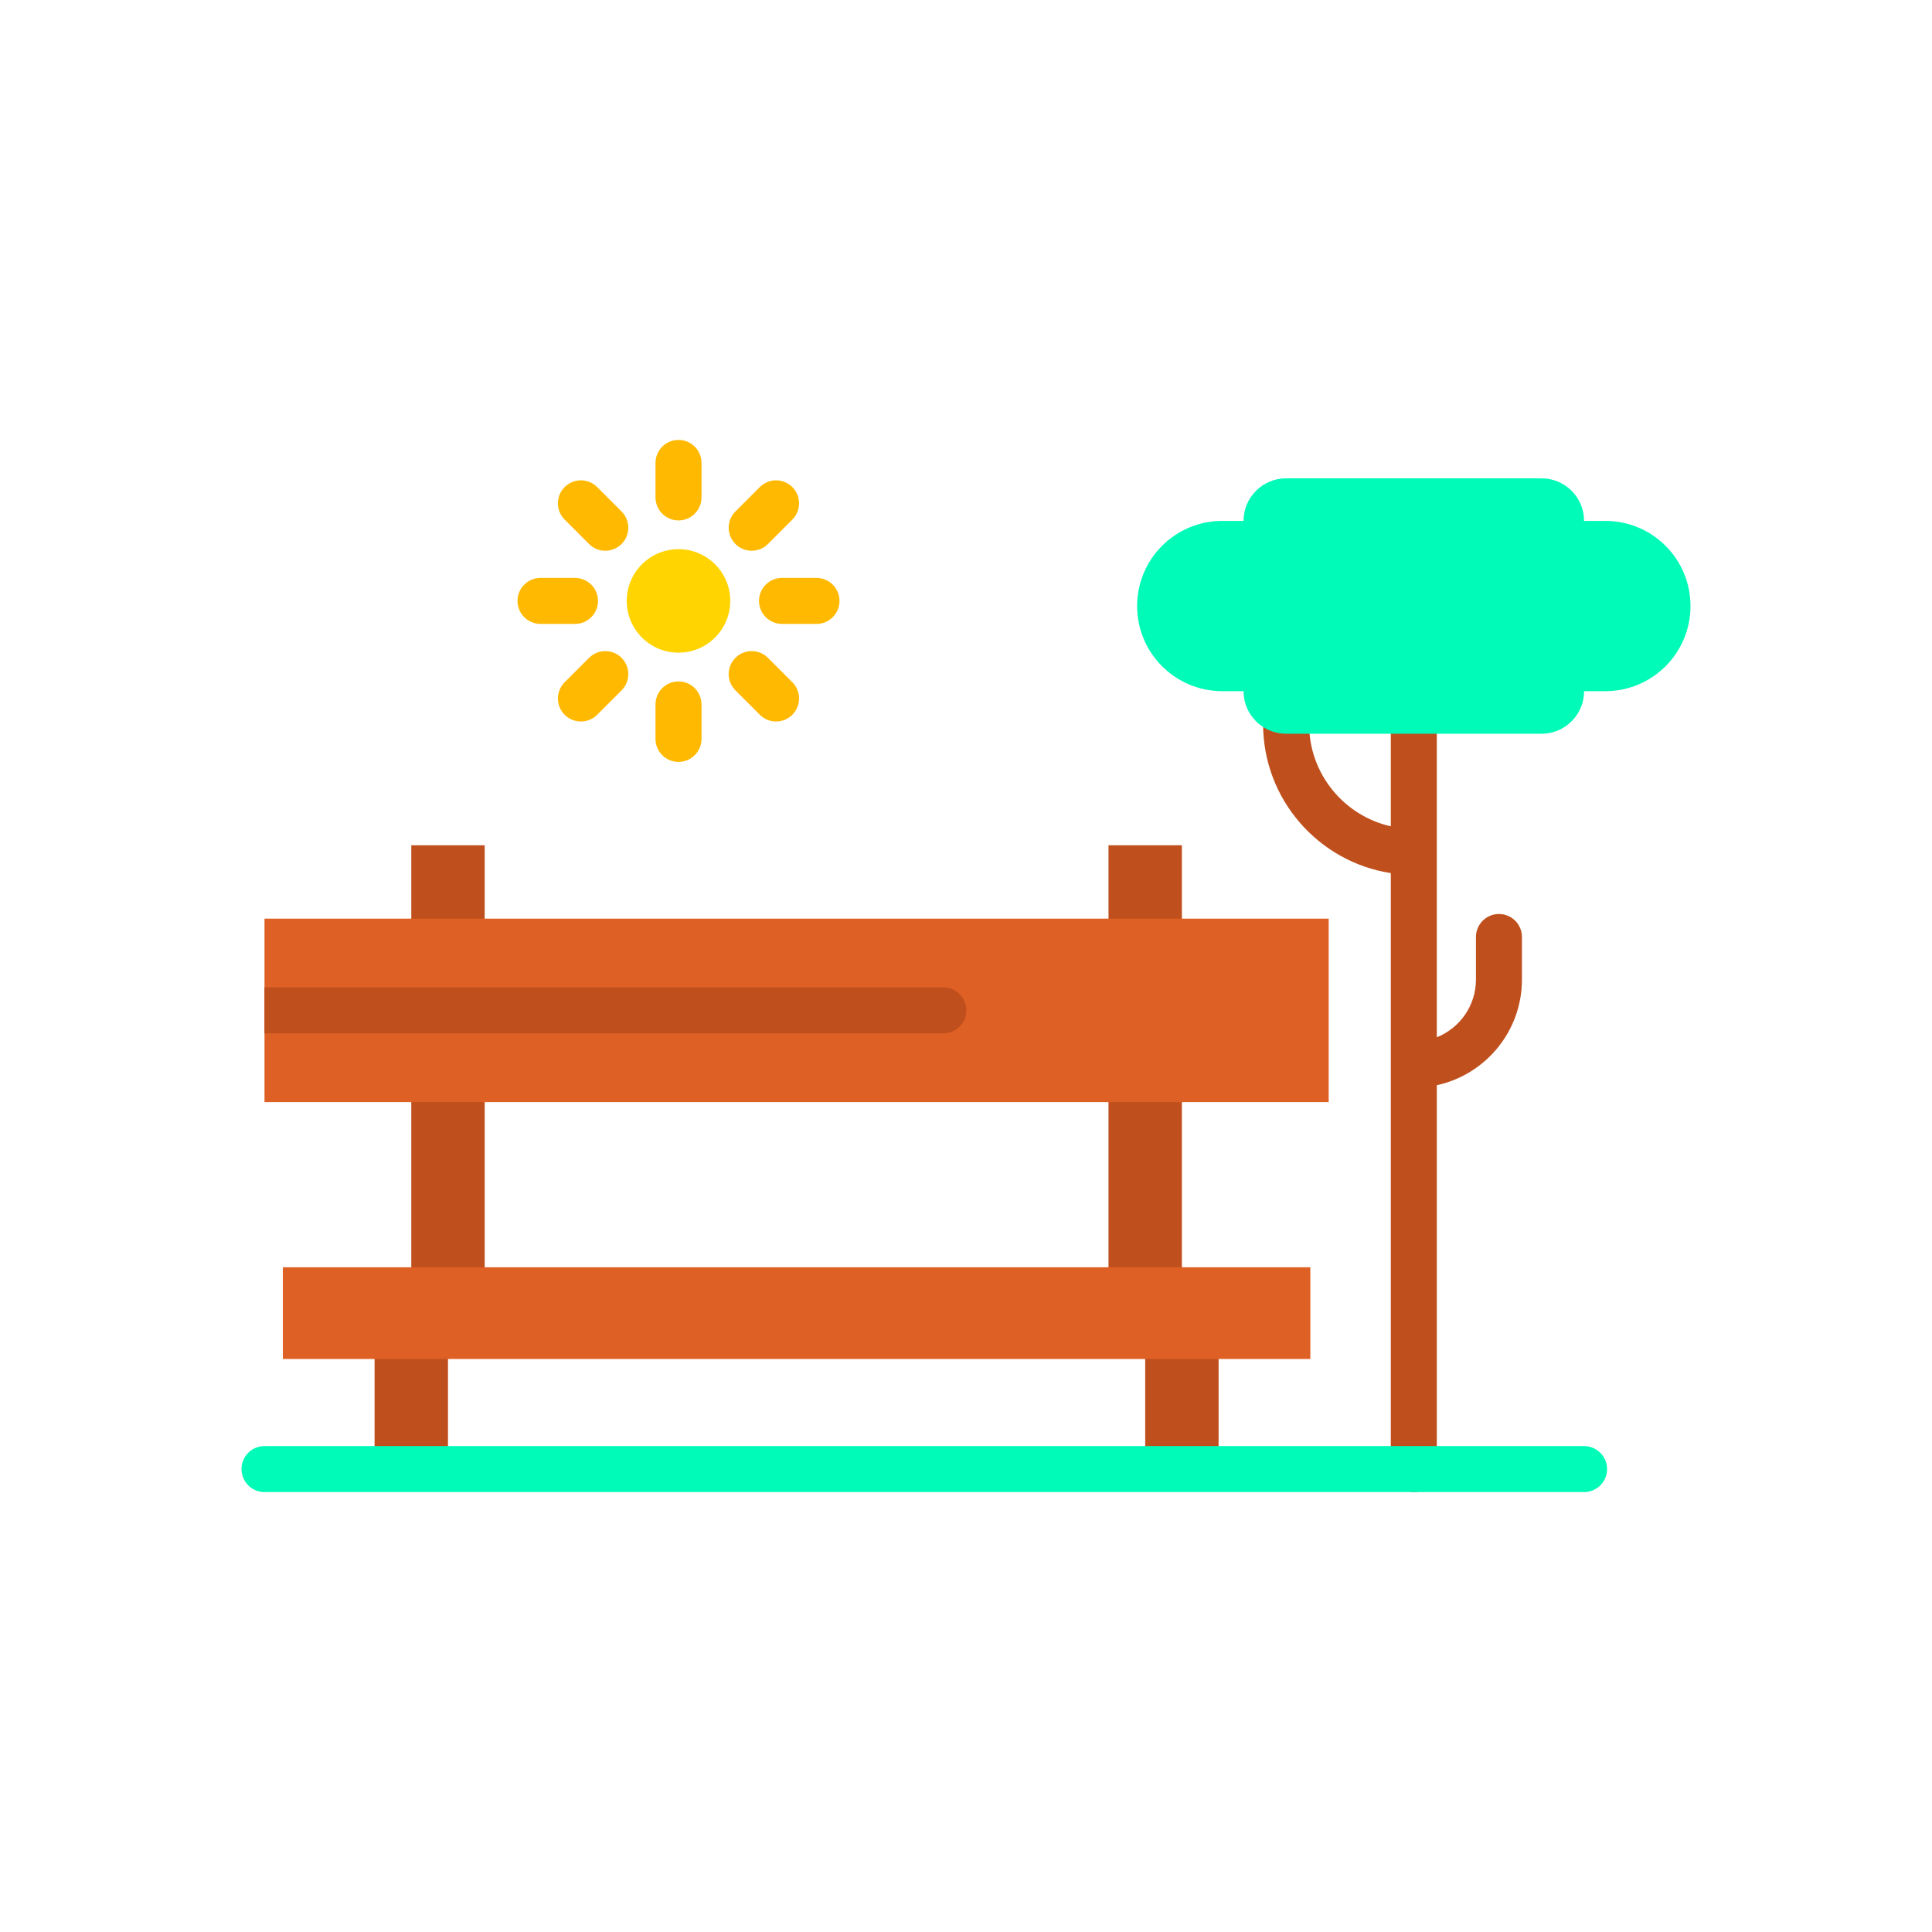 <svg xmlns="http://www.w3.org/2000/svg" xmlns:xlink="http://www.w3.org/1999/xlink" id="Layer_1" x="0px" y="0px" viewBox="0 0 2048 2048" style="enable-background:new 0 0 2048 2048;" xml:space="preserve"><g>	<circle style="fill:#FFD400;" cx="719.238" cy="636.993" r="54.857"></circle>	<rect x="435.982" y="896" style="fill:#BF501E;" width="77.796" height="113.006"></rect>	<rect x="1175.06" y="896" style="fill:#BF501E;" width="77.796" height="113.006"></rect>	<rect x="1213.958" y="1423.726" style="fill:#BF501E;" width="77.796" height="150.43"></rect>	<rect x="397.074" y="1423.726" style="fill:#BF501E;" width="77.806" height="150.43"></rect>	<rect x="435.982" y="1120.914" style="fill:#BF501E;" width="77.796" height="269.806"></rect>	<rect x="1175.06" y="1120.914" style="fill:#BF501E;" width="77.796" height="269.806"></rect>	<polygon style="fill:#DF6024;" points="1389.003,1343.34 1389.003,1440.589 1291.754,1440.589 1213.958,1440.589 474.88,1440.589    397.074,1440.589 299.835,1440.589 299.835,1343.34 435.982,1343.34 513.778,1343.34 1175.06,1343.34 1252.856,1343.34  "></polygon>	<rect x="280.381" y="973.806" style="fill:#DF6024;" width="1128.076" height="194.489"></rect>	<path style="fill:#BF501E;" d="M1024.396,1071.045c0,13.46-10.911,24.381-24.381,24.381H280.381v-48.762h719.634   C1013.486,1046.664,1024.396,1057.575,1024.396,1071.045z"></path>	<path style="fill:#BF501E;" d="M1588.947,968.869c-13.465,0-24.381,10.916-24.381,24.381v45.125   c0,27.709-17.206,51.459-41.488,61.172V767.634c0-13.465-10.916-24.381-24.381-24.381c-13.465,0-24.381,10.916-24.381,24.381   v108.289c-49.507-11.142-86.603-55.462-86.603-108.289c0-13.465-10.916-24.381-24.381-24.381   c-13.465,0-24.381,10.916-24.381,24.381c0,79.802,58.811,146.123,135.365,157.898v631.761c0,13.465,10.916,24.381,24.381,24.381   c13.465,0,24.381-10.916,24.381-24.381v-406.905c51.534-11.207,90.25-57.17,90.25-112.012V993.25   C1613.328,979.784,1602.413,968.869,1588.947,968.869z"></path>	<path style="fill:#00FBB8;" d="M1679.197,1581.674H280.381c-13.465,0-24.381-10.916-24.381-24.381   c0-13.465,10.916-24.381,24.381-24.381h1398.816c13.465,0,24.381,10.916,24.381,24.381   C1703.578,1570.758,1692.663,1581.674,1679.197,1581.674z"></path>	<path style="fill:#FFB900;" d="M719.238,551.66c-13.465,0-24.381-10.916-24.381-24.381v-36.571   c0-13.465,10.916-24.381,24.381-24.381s24.381,10.916,24.381,24.381v36.571C743.619,540.744,732.703,551.66,719.238,551.66z"></path>	<path style="fill:#FFB900;" d="M719.238,807.66c-13.465,0-24.381-10.916-24.381-24.381v-36.571   c0-13.465,10.916-24.381,24.381-24.381s24.381,10.916,24.381,24.381v36.571C743.619,796.744,732.703,807.66,719.238,807.66z"></path>	<path style="fill:#FFB900;" d="M796.82,583.802c-6.238,0-12.476-2.379-17.237-7.137c-9.523-9.52-9.526-24.957-0.007-34.48   l25.854-25.864c9.52-9.522,24.957-9.525,34.48-0.007c9.523,9.52,9.526,24.957,0.007,34.48l-25.854,25.864   C809.303,581.42,803.062,583.802,796.82,583.802z"></path>	<path style="fill:#FFB900;" d="M615.802,764.82c-6.238,0-12.476-2.379-17.237-7.137c-9.523-9.52-9.526-24.957-0.007-34.48   l25.854-25.864c9.52-9.522,24.957-9.525,34.48-0.007c9.523,9.52,9.526,24.957,0.007,34.48l-25.854,25.864   C628.285,762.438,622.043,764.82,615.802,764.82z"></path>	<path style="fill:#FFB900;" d="M865.524,661.374h-36.571c-13.465,0-24.381-10.916-24.381-24.381s10.916-24.381,24.381-24.381   h36.571c13.465,0,24.381,10.916,24.381,24.381S878.989,661.374,865.524,661.374z"></path>	<path style="fill:#FFB900;" d="M609.524,661.374h-36.571c-13.465,0-24.381-10.916-24.381-24.381s10.916-24.381,24.381-24.381   h36.571c13.465,0,24.381,10.916,24.381,24.381S622.989,661.374,609.524,661.374z"></path>	<path style="fill:#FFB900;" d="M822.674,764.82c-6.242,0-12.482-2.381-17.244-7.144l-25.854-25.864   c-9.519-9.523-9.516-24.96,0.007-34.48c9.523-9.519,24.961-9.516,34.48,0.007l25.854,25.864c9.519,9.523,9.516,24.96-0.007,34.48   C835.151,762.441,828.912,764.82,822.674,764.82z"></path>	<path style="fill:#FFB900;" d="M641.656,583.802c-6.242,0-12.482-2.381-17.244-7.144l-25.854-25.864   c-9.519-9.523-9.516-24.96,0.007-34.48c9.523-9.519,24.96-9.516,34.48,0.007l25.854,25.864c9.519,9.523,9.516,24.96-0.007,34.48   C654.132,581.423,647.893,583.802,641.656,583.802z"></path>	<path style="fill:#00FBB8;" d="M1765.567,578.611c16.335,16.335,26.433,38.898,26.433,63.817c0,49.839-40.401,90.24-90.25,90.24   h-22.552c0,24.93-20.206,45.125-45.125,45.125h-135.375h-135.365c-12.465,0-23.741-5.049-31.909-13.216   c-8.168-8.157-13.216-19.444-13.216-31.909h-22.563c-24.919,0-47.482-10.098-63.807-26.433   c-16.335-16.325-26.433-38.888-26.433-63.807c0-49.839,40.401-90.25,90.24-90.25h22.563c0-24.919,20.206-45.125,45.125-45.125   h270.74c12.455,0,23.741,5.049,31.909,13.217c8.168,8.168,13.217,19.444,13.217,31.909h22.552   C1726.679,552.178,1749.232,562.286,1765.567,578.611z"></path></g></svg>